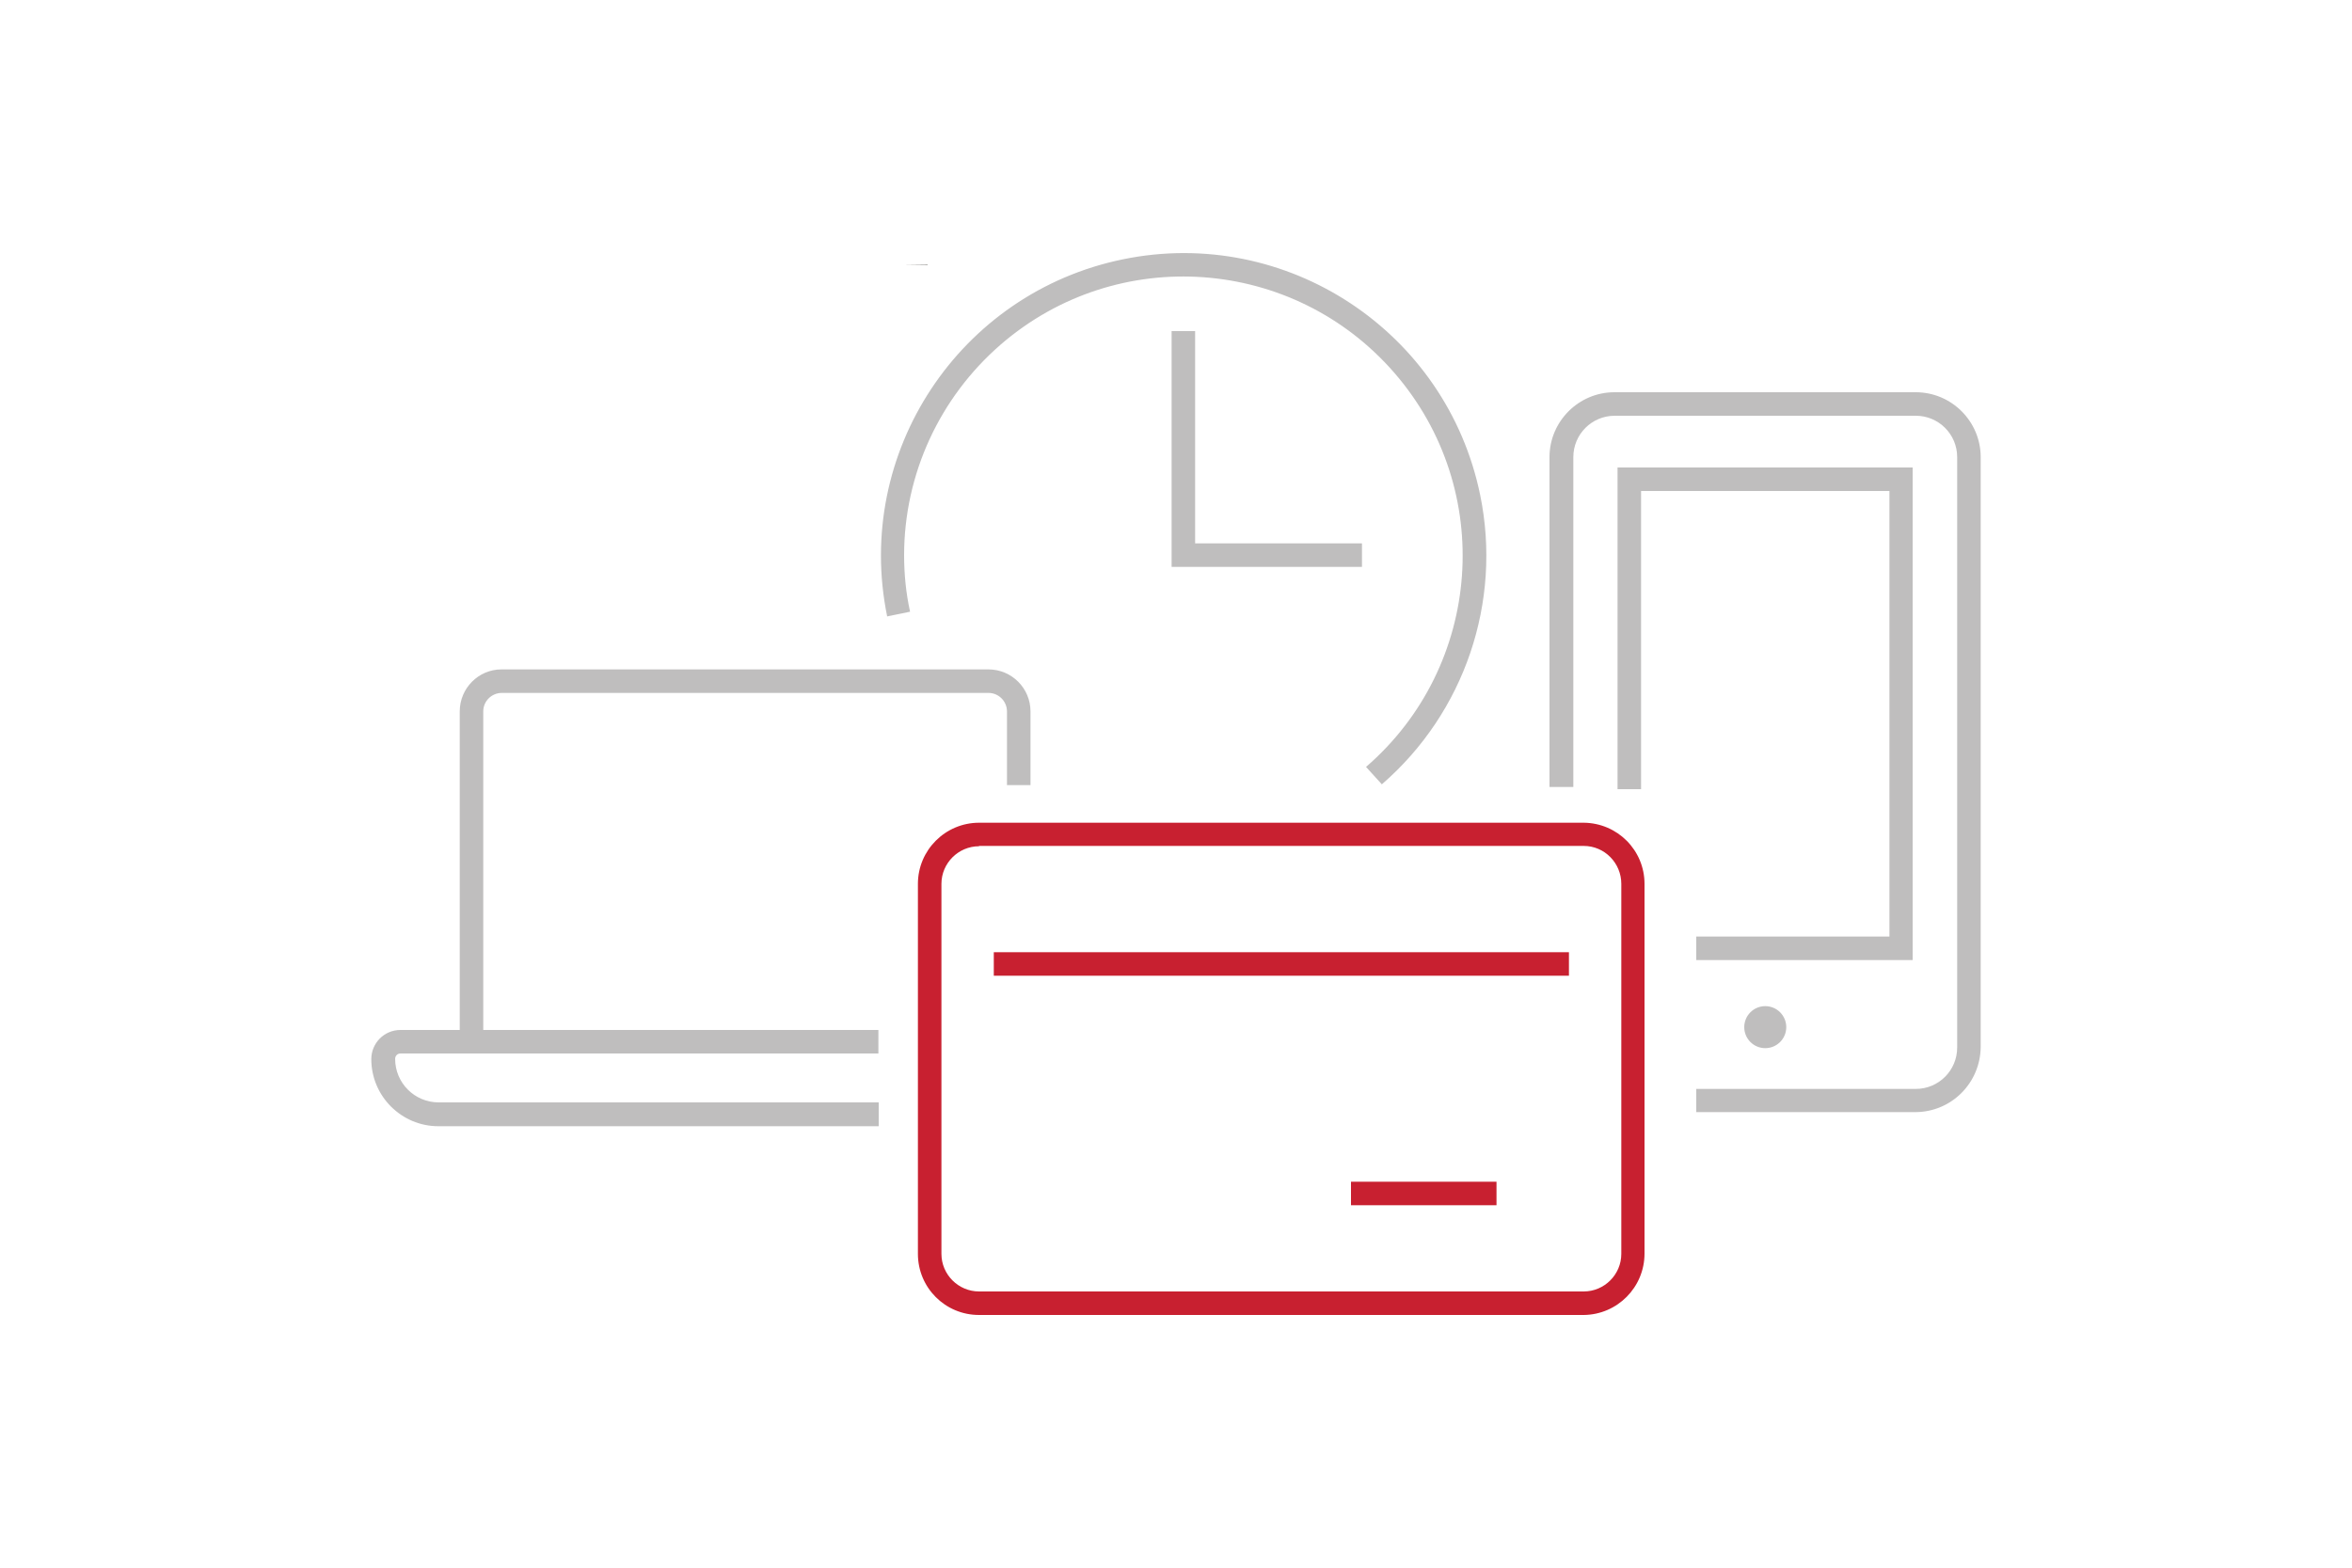 <?xml version="1.0" encoding="utf-8"?>
<!-- Generator: Adobe Illustrator 26.0.1, SVG Export Plug-In . SVG Version: 6.00 Build 0)  -->
<svg version="1.1" id="Capa_1" xmlns="http://www.w3.org/2000/svg" xmlns:xlink="http://www.w3.org/1999/xlink" x="0px" y="0px"
	 viewBox="0 0 750 500" style="enable-background:new 0 0 750 500;" xml:space="preserve">
<style type="text/css">
	.st0{fill:#BFBEBE;}
	.st1{fill:#C82030;}
	.st2{fill:#27251E;}
</style>
<g>
	<polygon class="st2" points="295.8,84.4 288.3,84.4 295.8,84.3 	"/>
	<path class="st0" d="M610.9,354.7h-70v-7.4h70c7.3,0,13.2-5.9,13.2-13.2l0,0V145.8c0-7.3-5.9-13.2-13.2-13.2l0,0h-96
		c-7.3,0-13.2,5.9-13.2,13.2c0,0,0,0,0,0.1V251h-7.6V145.8c0-11.4,9.3-20.7,20.7-20.7h96.1c11.4,0,20.7,9.3,20.7,20.7v188.1
		C631.5,345.4,622.3,354.6,610.9,354.7z"/>
	<polygon class="st0" points="609.9,306.2 540.9,306.2 540.9,298.7 602.5,298.7 602.5,156.6 523.3,156.6 523.3,251.7 515.8,251.7 
		515.8,149.1 609.9,149.1 	"/>
	<circle class="st0" cx="562.9" cy="327.6" r="6.7"/>
	<path class="st0" d="M154.1,329.3h-7.5V226.9c0-7.4,6-13.4,13.3-13.4h155.3c7.4,0,13.4,6,13.4,13.4v23.5h-7.5v-23.5
		c0-3.2-2.6-5.9-5.9-5.9l0,0H160c-3.2,0-5.9,2.6-5.9,5.9V329.3z"/>
	<path class="st0" d="M280.2,359.2H139.8c-11.8,0-21.4-9.6-21.4-21.4c0,0,0,0,0,0c0-5.1,4.1-9.3,9.3-9.3c0,0,0,0,0,0h152.4v7.5
		H127.7c-1,0-1.7,0.8-1.7,1.7c0,7.7,6.2,13.9,13.9,13.9h140.3V359.2z"/>
	<path class="st1" d="M505,419.4H312.2c-10.8,0-19.5-8.7-19.5-19.5V281.9c0-10.8,8.8-19.5,19.5-19.5l0,0H505
		c10.8,0.1,19.4,8.8,19.4,19.5v117.9C524.4,410.6,515.7,419.3,505,419.4z M312.2,269.9c-6.6,0-12,5.4-12,12c0,0,0,0,0,0.1v117.9
		c0,6.6,5.4,12,12,12H505c6.6,0,12-5.4,12-12V281.9c0-6.6-5.3-12.1-12-12.1c0,0,0,0-0.1,0H312.2z"/>
	<rect x="316.9" y="303.7" class="st1" width="183.4" height="7.5"/>
	<rect x="430.8" y="376.9" class="st1" width="46.4" height="7.5"/>
	<path class="st0" d="M440.5,250l-4.9-5.4c37.2-32.2,41.3-88.4,9.1-125.6c-32.2-37.2-88.4-41.3-125.6-9.1
		c-19.5,16.9-30.8,41.4-30.8,67.2c0,6,0.6,12.1,1.9,18l-7.3,1.5c-10.7-52.2,23-103.2,75.2-113.9s103.2,23,113.9,75.2
		c7,34.1-5,69.4-31.3,92.2H440.5z"/>
	<polygon class="st0" points="434.3,180.8 373.6,180.8 373.6,105.6 381.1,105.6 381.1,173.3 434.3,173.3 	"/>
</g>
</svg>
